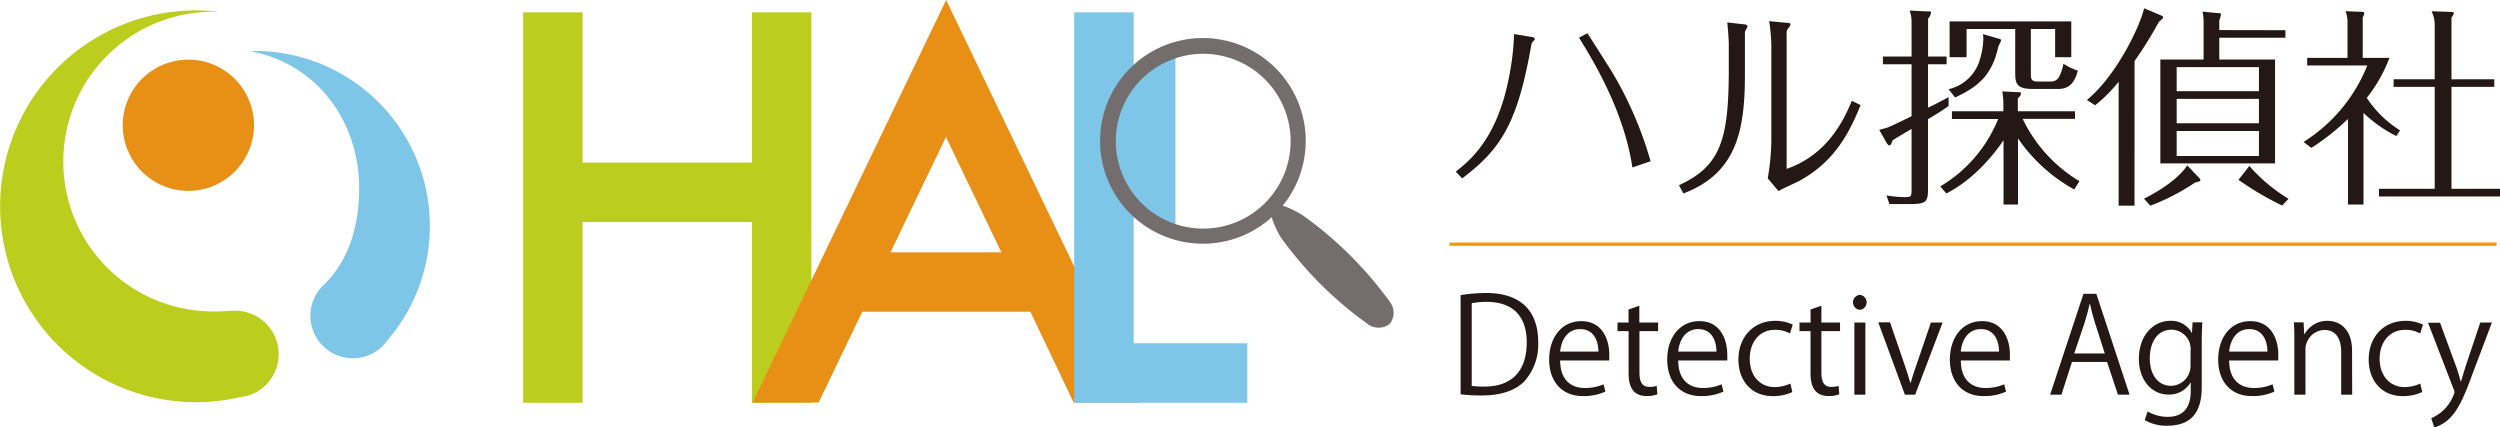 <svg id="レイヤー_1" data-name="レイヤー 1" xmlns="http://www.w3.org/2000/svg" viewBox="0 0 389 66.51"><defs><style>.cls-1{fill:none;stroke:#f39800;stroke-miterlimit:10;stroke-width:0.5px;}.cls-2{fill:#231815;}.cls-3{fill:#bbcd1d;}.cls-4{fill:#7ec6e8;}.cls-5{fill:#e89016;}.cls-6{fill:#746d6e;}</style></defs><title>logo_hal</title><line class="cls-1" x1="225.53" y1="37.99" x2="388.47" y2="37.99"/><path class="cls-2" d="M226.52,26.71c2.31-1.85,6.56-5.25,8.37-15.17a40.14,40.14,0,0,0,.7-6.24l2.57.43c.2,0,.66.1.66.37,0,.09-.1.16-.2.26a1.19,1.19,0,0,0-.33.53c-2.14,12.27-4.72,16.29-10.78,20.87ZM254,26.05c-1.06-7.06-4.39-14-8.31-20.18l1.32-.7c.56.89,3.29,5.15,3.89,6.14a58.36,58.36,0,0,1,5.93,13.78Z"/><path class="cls-2" d="M269,6.85c0-.52-.13-2.34-.23-3.36l2.64.3c.2,0,.49.06.49.36,0,.13-.39.69-.39.86v6.46c0,8.54-1.13,15.44-9.57,18.63l-.69-1.28c6.53-3,7.75-7.16,7.75-18.17ZM278,26.28c6.43-2.24,8.93-7.69,10.15-10.59l1.36.66c-1.55,3.73-3.7,8.64-9.57,11.81-.46.26-2.74,1.25-3.2,1.58l-1.68-2a37.79,37.79,0,0,0,.56-5.61V6.82a33.3,33.3,0,0,0-.33-3.53l2.77.27c.33,0,.53.06.53.23a.67.67,0,0,1-.2.43c-.36.49-.39.52-.39.92Z"/><path class="cls-2" d="M302.89,8.8V10H300v6.76c.26-.1,3.13-1.59,3.2-1.65v1.38c-.73.53-1.62,1.12-3.2,2.05V29.21c0,2.18-.17,2.54-2.87,2.54H294l-.47-1.35a15.52,15.52,0,0,0,2.91.27c1,0,1-.17,1-1.29V20.05c-1,.59-2.71,1.61-2.94,1.78-.2.52-.27.79-.56.79-.13,0-.33-.3-.4-.4l-1.12-2c.2-.07,1.16-.33,1.35-.4.46-.16,3-1.41,3.67-1.74V10h-4.46V8.8h4.46V3.52a5.07,5.07,0,0,0-.3-1.88l2.57.13c.69,0,.76,0,.76.2a1.79,1.79,0,0,1-.46.93V8.8Zm19.86,20.68A25.56,25.56,0,0,1,314,21.53V31.82h-2.25v-10c-1.15,1.72-4.38,6-8.9,8.28L301.91,29a21.53,21.53,0,0,0,9-10.48h-7.19V17.31h8V16a12.44,12.44,0,0,0-.16-1.78l2.41.13c.43,0,.49,0,.49.23s-.23.46-.49.73v2h8.9V18.5h-8.14a22.75,22.75,0,0,0,8.83,9.69ZM310.94,6c.36.1.43.14.43.27s-.43.92-.46,1.09c-1,4.58-3.4,6.26-6.7,7.81l-1-1.29a6.61,6.61,0,0,0,4.74-4.25,12,12,0,0,0,.66-3.69,5.71,5.71,0,0,0-.06-.63ZM316,11.24c0,1.06,0,1.45,1.15,1.45h1.88c1,0,1.52-.43,2.05-2.77A9.69,9.69,0,0,0,323.31,11c-.33,1.22-.93,2.84-3,2.84h-4c-2.74,0-2.74-1-2.74-2.8V4.51H306V8.9h-2.64V3.33h18.93V8.9h-2.51V4.51H316Z"/><path class="cls-2" d="M332.13,32h-2.47V12.72A23,23,0,0,1,326,16.38l-1.28-.82c4.74-3.92,8.34-11.67,8.9-14.28l2.57,1.09c.33.13.4.23.4.33s-.3.43-.66.69a62.43,62.43,0,0,1-3.79,6.1Zm1.48-1.08c1.09-.56,4.95-2.54,6.73-5.18l1.85,1.94a.57.57,0,0,1,.19.33c0,.23-.42.3-.79.37a33.4,33.4,0,0,1-7,3.62Zm22-26.22V5.87H345.32V9.26H354V25.42H336.15V9.26h6.73V3.42a7.54,7.54,0,0,0-.17-1.61l2.38.23c.36,0,.49,0,.49.23a4.86,4.86,0,0,1-.26.92V4.68Zm-16.92,9.49h12.8V10.45h-12.8Zm12.8,1.19h-12.8v3.8h12.8Zm0,5h-12.8v3.89h12.8ZM350,25.82a25.5,25.5,0,0,0,6.1,5.11l-1,1.05a47,47,0,0,1-6.79-4Z"/><path class="cls-2" d="M372.87,21.17a21,21,0,0,1-5.11-3.6V31.82h-2.41V18.5a36.44,36.44,0,0,1-5.7,4.51l-1.22-.92a25,25,0,0,0,9.92-11.9H359V9h6.27V3.49a4.68,4.68,0,0,0-.3-1.75l2.41.1c.33,0,.49,0,.49.27a1.77,1.77,0,0,1-.23.59V9h4.16a23.08,23.08,0,0,1-3.53,6.23,16.67,16.67,0,0,0,5.18,5.05Zm15.24-8.84v1.19h-6.66V29.38H389v1.19H370.17V29.38h8.67V13.52h-6.39V12.33h6.39V3.75a4.83,4.83,0,0,0-.49-2l2.86.1c.47,0,.6,0,.6.23a1.44,1.44,0,0,1-.36.63v9.63Z"/><path class="cls-2" d="M227.27,45.92a25.48,25.48,0,0,1,3.95-.33c6.3,0,8.12,3.73,8.12,7.58a8.57,8.57,0,0,1-2.15,6.16c-1.38,1.42-3.66,2.2-6.52,2.2a26.49,26.49,0,0,1-3.4-.17ZM229,60.05a14.54,14.54,0,0,0,2,.1c4.24,0,6.56-2.41,6.56-6.9,0-4.07-2.18-6.28-6.25-6.28a12.55,12.55,0,0,0-2.31.21Z"/><path class="cls-2" d="M249.8,60.93a8.12,8.12,0,0,1-3.52.7c-3.27,0-5.23-2.3-5.23-5.66,0-3.52,2-6,5-6,3.46,0,4.35,3.17,4.35,5.12,0,.39,0,.68,0,1h-7.64c0,3.11,1.79,4.28,3.81,4.28a7.22,7.22,0,0,0,2.94-.57Zm-1.09-6.22c0-1.52-.62-3.5-2.82-3.5s-3,2-3.13,3.5Z"/><path class="cls-2" d="M253.39,48.15l1.69-.58v2.62H258v1.33h-2.9V58c0,1.42.43,2.2,1.52,2.2a3.46,3.46,0,0,0,1.16-.16l.1,1.31a4.19,4.19,0,0,1-1.67.27c-2.71,0-2.8-2.47-2.8-3.66V51.52h-1.73V50.19h1.73Z"/><path class="cls-2" d="M268.17,60.93a8.12,8.12,0,0,1-3.52.7c-3.28,0-5.23-2.3-5.23-5.66,0-3.52,2-6,5-6,3.46,0,4.34,3.17,4.34,5.12a8.54,8.54,0,0,1,0,1h-7.63c0,3.11,1.79,4.28,3.81,4.28a7.22,7.22,0,0,0,2.94-.57Zm-1.09-6.22c0-1.52-.62-3.5-2.82-3.5s-3,2-3.13,3.5Z"/><path class="cls-2" d="M278.89,61a7.16,7.16,0,0,1-3.05.64c-3.21,0-5.34-2.28-5.34-5.72s2.29-6,5.75-6a6.29,6.29,0,0,1,2.7.59l-.43,1.38a4.68,4.68,0,0,0-2.31-.57c-2.59,0-3.95,2.08-3.95,4.48,0,2.72,1.62,4.43,3.89,4.43a5.77,5.77,0,0,0,2.43-.55Z"/><path class="cls-2" d="M281.72,48.15l1.69-.58v2.62h2.9v1.33h-2.9V58c0,1.42.43,2.2,1.52,2.2a3.4,3.4,0,0,0,1.15-.16l.11,1.31a4.22,4.22,0,0,1-1.67.27c-2.72,0-2.8-2.47-2.8-3.66V51.52H280V50.19h1.73Z"/><path class="cls-2" d="M289.39,48.21a1.17,1.17,0,0,1,0-2.33,1.17,1.17,0,0,1,0,2.33Zm.86,13.2h-1.71V50.19h1.71Z"/><path class="cls-2" d="M302.27,50.19,298,61.41h-1.6l-4.14-11.25h1.83l2.24,6.53c.35,1,.66,2,.91,2.88h.06c.25-.92.58-1.87.93-2.88l2.22-6.5Z"/><path class="cls-2" d="M312.14,60.93a8,8,0,0,1-3.51.7c-3.28,0-5.23-2.3-5.23-5.66,0-3.52,2-6,5-6,3.46,0,4.34,3.17,4.34,5.12,0,.39,0,.68,0,1h-7.63c0,3.11,1.78,4.28,3.8,4.28a7.28,7.28,0,0,0,2.95-.57Zm-1.09-6.22c0-1.52-.62-3.5-2.82-3.5s-3,2-3.13,3.5Z"/><path class="cls-2" d="M331.36,61.41h-1.81l-1.69-5.09H322.4l-1.64,5.09H319l5.19-15.69h2ZM327.51,55,326,50.31c-.33-1.07-.59-2.06-.8-3h-.06c-.21,1-.49,1.94-.78,2.93L322.75,55Z"/><path class="cls-2" d="M342.69,50.16c-.06.81-.1,1.71-.1,3.09V59.8c0,2,0,6.44-5.35,6.44a6.66,6.66,0,0,1-3.52-.88l.45-1.34a6.19,6.19,0,0,0,3.15.84c2.06,0,3.56-1.09,3.56-4V59.47h0a3.84,3.84,0,0,1-3.48,1.92c-2.68,0-4.59-2.37-4.59-5.52,0-3.89,2.43-5.95,4.86-5.95a3.63,3.63,0,0,1,3.4,1.93h0l.09-1.69Zm-1.83,4.33a3,3,0,0,0-3-3.19c-2,0-3.35,1.75-3.35,4.46,0,2.39,1.15,4.27,3.33,4.27a3.08,3.08,0,0,0,3-3.3Z"/><path class="cls-2" d="M353.9,60.93a8.12,8.12,0,0,1-3.52.7c-3.28,0-5.23-2.3-5.23-5.66,0-3.52,2-6,5-6,3.46,0,4.35,3.17,4.35,5.12,0,.39,0,.68,0,1h-7.64c0,3.11,1.79,4.28,3.81,4.28a7.22,7.22,0,0,0,2.94-.57Zm-1.09-6.22c0-1.52-.62-3.5-2.82-3.5s-3,2-3.13,3.5Z"/><path class="cls-2" d="M366,61.41h-1.71V54.78c0-1.84-.66-3.44-2.62-3.44a3.05,3.05,0,0,0-2.94,3.19v6.88H357V53.07c0-1.15,0-2-.08-2.91h1.52l.1,1.84h.05a4,4,0,0,1,3.6-2.08c1.4,0,3.79.84,3.79,4.65Z"/><path class="cls-2" d="M376.9,61a7.16,7.16,0,0,1-3,.64c-3.21,0-5.33-2.28-5.33-5.72s2.28-6,5.74-6a6.29,6.29,0,0,1,2.7.59l-.43,1.38a4.65,4.65,0,0,0-2.31-.57c-2.59,0-4,2.08-4,4.48,0,2.72,1.63,4.43,3.89,4.43a5.77,5.77,0,0,0,2.43-.55Z"/><path class="cls-2" d="M387.74,50.19l-3,7.94c-1.33,3.65-2.28,5.75-3.68,7.06a5.6,5.6,0,0,1-2.29,1.32l-.47-1.44a6.43,6.43,0,0,0,3.62-4,1.49,1.49,0,0,0-.12-.48l-4-10.37h1.87L382.16,57c.29.78.54,1.67.72,2.35h.06c.19-.68.45-1.53.72-2.39l2.27-6.77Z"/><path class="cls-3" d="M36.64,48.35l-.44,0-.41,0c-.71.07-1.42.11-2.14.11a23.32,23.32,0,1,1,0-46.63l.39,0a32,32,0,0,0-3.56-.21,30.48,30.48,0,1,0,7.29,60.08A6.9,6.9,0,0,0,39,61.43a6.76,6.76,0,0,0-2.39-13.08Z"/><path class="cls-4" d="M39.65,7.93,39,8c10.06,1.8,16.88,10.68,16.88,21.26,0,5.91-1.57,11.15-5.42,15a3.33,3.33,0,0,0-.39.36A6.62,6.62,0,0,0,59,54.34,6.41,6.41,0,0,0,60.24,53,27.24,27.24,0,0,0,39.65,7.93Z"/><path class="cls-5" d="M39.52,19.48A10.21,10.21,0,1,1,29.31,9.28,10.2,10.2,0,0,1,39.52,19.48Z"/><polygon class="cls-3" points="117 1.92 117 25.3 90.66 25.3 90.66 1.92 81.4 1.92 81.4 62.67 90.66 62.67 90.66 34.55 117 34.55 117 62.67 126.25 62.67 126.25 1.92 117 1.92"/><path class="cls-5" d="M167.06,62.64h10.27l-25-52L147.22,0V0h0V0l-5.11,10.63-25,52h10.27l6.79-14.12h26.16Zm-28.5-23.38,8.63-17.94,8.63,17.94Z"/><polygon class="cls-4" points="176.4 53.41 176.4 1.92 167.14 1.92 167.14 62.67 167.74 62.67 176.4 62.67 194.08 62.67 194.08 53.41 176.4 53.41"/><path class="cls-6" d="M216.24,46.94a2.81,2.81,0,0,1,.12,3.3l-.26.26a2.81,2.81,0,0,1-3.31-.1,58.59,58.59,0,0,1-13.41-13.35c-.76-1.13-2.15-4.09-1.48-4.77l.26-.26c.67-.68,3.53.81,4.67,1.57A59,59,0,0,1,216.24,46.94Z"/><path class="cls-4" d="M172.44,22A14.78,14.78,0,0,0,182.9,36.1V7.84A14.78,14.78,0,0,0,172.44,22Z"/><path class="cls-6" d="M187.22,37.92a16,16,0,1,1,15.95-16A16,16,0,0,1,187.22,37.92Zm0-29.55A13.6,13.6,0,1,0,200.82,22,13.61,13.61,0,0,0,187.22,8.37Z"/></svg>